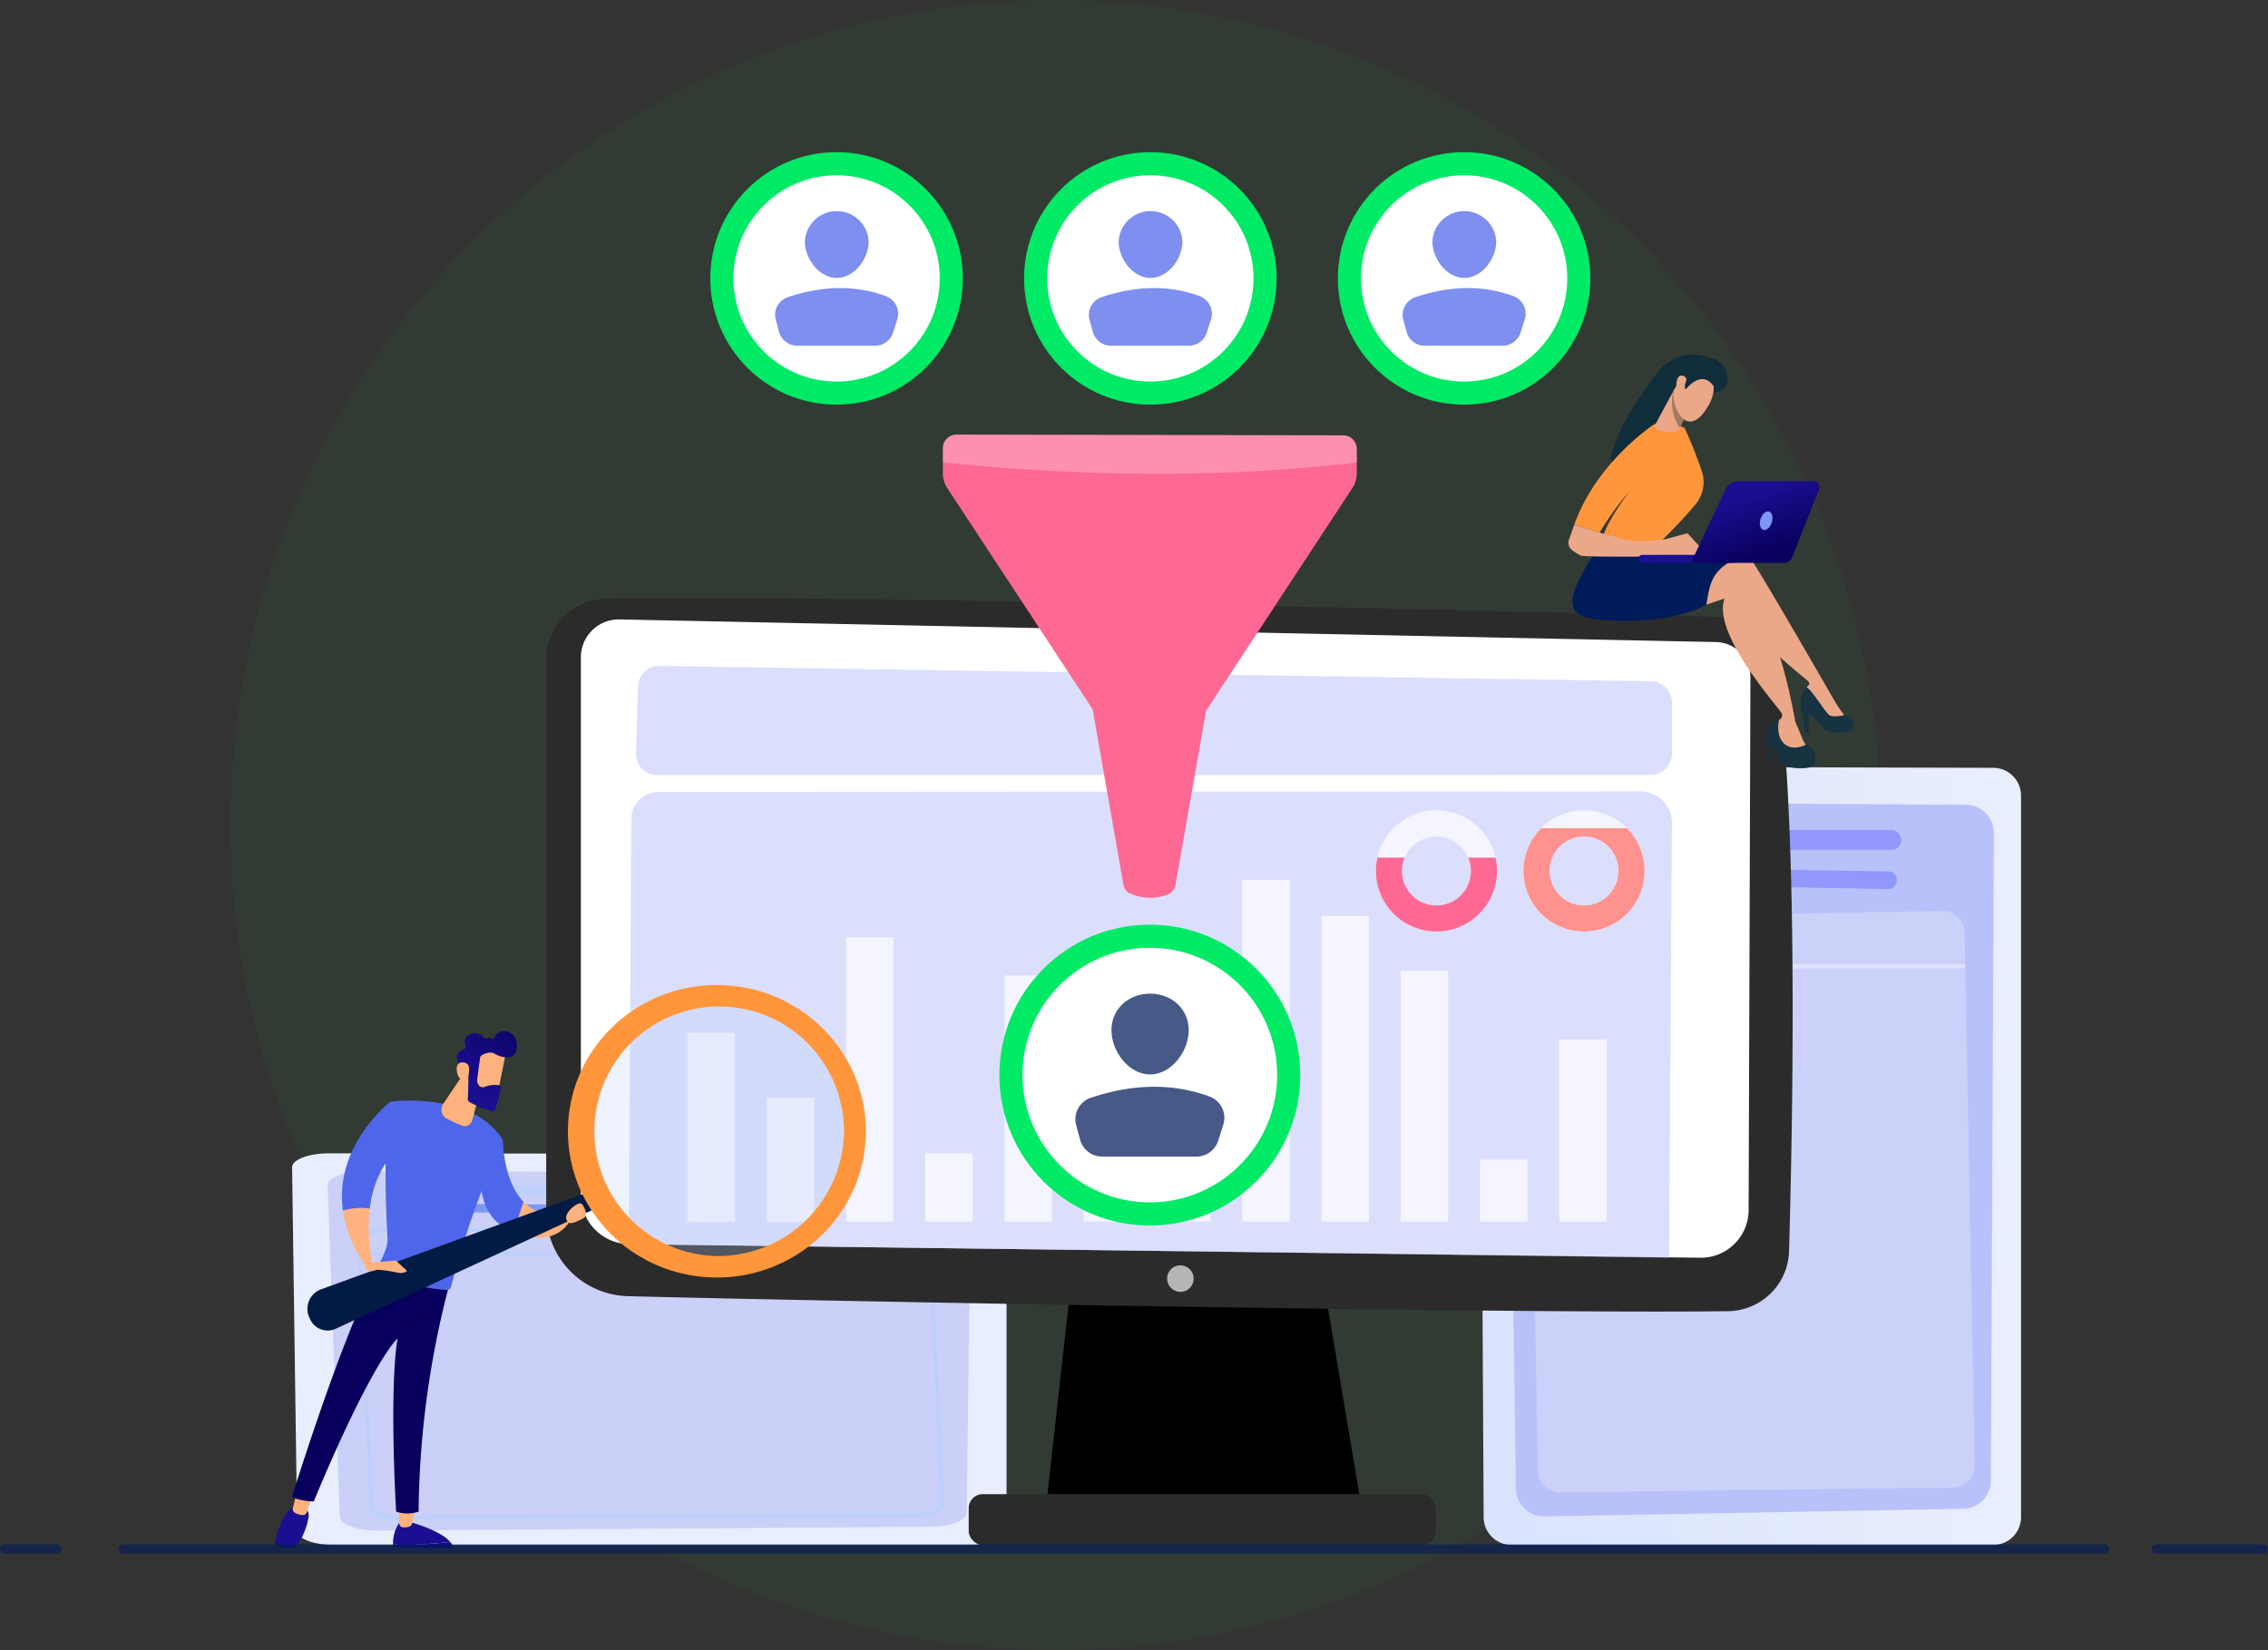 <svg xmlns="http://www.w3.org/2000/svg" xmlns:xlink="http://www.w3.org/1999/xlink" width="490.506" height="356.951" viewBox="0 0 490.506 356.951"><rect x="0" y="0" width="490.506" height="356.951" fill="#333333" stroke="none"/><defs><style>.a{fill:#bdd0fb;}.b{fill:#26ea66;opacity:0.039;}.c,.k,.p,.q,.u,.v{fill:#fff;}.c{stroke:#00ea66;stroke-miterlimit:10;stroke-width:5px;}.d{opacity:0.73;}.e{fill:#4e66ea;}.f{fill:url(#a);}.g{fill:#b9c1fa;}.h{fill:#9198fb;}.i{opacity:0.401;}.j{fill:#e8e8f9;}.k{opacity:0.4;}.l{fill:#e8eefd;}.m{fill:#cbd0f9;}.n{fill:#7d97f4;}.o{fill:#2b2b2b;}.q{opacity:0.65;}.r{opacity:0.511;}.s{opacity:0.701;}.t{fill:#fd6993;}.u{opacity:0.265;}.v{opacity:0.57;}.w{fill:#f4f5fe;}.x{clip-path:url(#b);}.y{clip-path:url(#c);}.z{fill:url(#d);}.aa{fill:url(#e);}.ab{fill:url(#f);}.ac{fill:#ffb27d;}.ad{fill:url(#g);}.ae{fill:url(#h);}.af{fill:url(#i);}.ag{fill:url(#j);}.ah{fill:#011b45;}.ai{opacity:0.26;}.aj{fill:#ff963c;}.ak{fill:url(#k);}.al{fill:#eba889;}.am{fill:#001b5a;}.an{fill:#102d3c;}.ao{fill:#a57862;}.ap{fill:url(#l);}.aq{fill:url(#m);}.ar{fill:#011b5a;}.as{fill:#173341;}.at{fill:none;stroke:#011b5a;stroke-linecap:round;stroke-width:2px;opacity:0.6;}</style><linearGradient id="a" y1="0.5" x2="1" y2="0.5" gradientUnits="objectBoundingBox"><stop offset="0" stop-color="#dae3fe"/><stop offset="1" stop-color="#e9effd"/></linearGradient><clipPath id="b"><path class="a" d="M1500.352,749.967a13.094,13.094,0,1,0,13.094,13.094A13.094,13.094,0,0,0,1500.352,749.967Zm0,20.553a7.46,7.46,0,1,1,7.46-7.46A7.46,7.46,0,0,1,1500.352,770.52Z" transform="translate(-1487.258 -749.967)"/></clipPath><clipPath id="c"><path class="a" d="M1654.371,749.967a13.094,13.094,0,1,0,13.094,13.094A13.094,13.094,0,0,0,1654.371,749.967Zm0,20.553a7.46,7.46,0,1,1,7.46-7.46A7.459,7.459,0,0,1,1654.371,770.52Z" transform="translate(-1641.277 -749.967)"/></clipPath><linearGradient id="d" x1="1.657" y1="-4.668" x2="1.177" y2="-2.525" gradientUnits="objectBoundingBox"><stop offset="0" stop-color="#fe7062"/><stop offset="1" stop-color="#ff928e"/></linearGradient><linearGradient id="e" x1="20.331" y1="11.464" x2="20.409" y2="-4.664" gradientUnits="objectBoundingBox"><stop offset="0" stop-color="#09005d"/><stop offset="1" stop-color="#1a0f91"/></linearGradient><linearGradient id="f" x1="19.374" y1="-21.292" x2="19.679" y2="-17.029" xlink:href="#e"/><linearGradient id="g" x1="52.26" y1="7.411" x2="52.464" y2="-3.743" xlink:href="#e"/><linearGradient id="h" x1="33.306" y1="-12.012" x2="33.833" y2="-9.418" xlink:href="#e"/><linearGradient id="i" x1="7.192" y1="1.193" x2="8.856" y2="0.002" xlink:href="#e"/><linearGradient id="j" x1="0.5" y1="-11.546" x2="0.5" y2="-4.079" gradientUnits="objectBoundingBox"><stop offset="0" stop-color="#020039"/><stop offset="1" stop-color="#090056"/></linearGradient><linearGradient id="k" x1="0.916" y1="-0.406" x2="0.239" y2="0.778" xlink:href="#e"/><linearGradient id="l" x1="0.692" y1="-14.477" x2="0.566" y2="-4.638" xlink:href="#e"/><linearGradient id="m" x1="0.67" y1="0.833" x2="0.334" y2="0.22" xlink:href="#e"/></defs><g transform="translate(13889.564 -12075.614)"><circle class="b" cx="178.476" cy="178.476" r="178.476" transform="translate(-13839.722 12075.614)"/><g transform="translate(-13830.014 12111.024)"><g transform="translate(232.289 0)"><circle class="c" cx="24.808" cy="24.808" r="24.808"/><g transform="translate(11.514 10.26)"><g class="d" transform="translate(6.439)"><path class="e" d="M1564.992,200.127c0,3.811-3.089,7.924-6.9,7.924s-6.9-4.114-6.9-7.924a6.911,6.911,0,0,1,13.8,0Z" transform="translate(-1551.193 -193.613)"/></g><g class="d" transform="translate(0 16.638)"><path class="e" d="M1527.028,280.867h16.843a4.077,4.077,0,0,0,3.883-2.835l.907-2.833a4.073,4.073,0,0,0-2.461-5.068c-6.854-2.506-13.942-2.185-21.2.231a4.06,4.06,0,0,0-2.6,4.922l.7,2.573A4.077,4.077,0,0,0,1527.028,280.867Z" transform="translate(-1522.252 -268.396)"/></g></g></g><g transform="translate(0 41.285)"><g transform="translate(260.488 89.104)"><path class="f" d="M1604.091,901.915h104.194a6.016,6.016,0,0,0,6.016-6.016V739.841a6.016,6.016,0,0,0-6-6.016l-105.027-.282a6.016,6.016,0,0,0-6.032,6.048l.833,156.34A6.016,6.016,0,0,0,1604.091,901.915Z" transform="translate(-1597.242 -733.543)"/><path class="g" d="M1629.511,768.151l93.166.574a6.1,6.1,0,0,1,6.067,6.132l-.65,140.068A6.1,6.1,0,0,1,1722.1,921l-90.522,1.652a6.1,6.1,0,0,1-6.215-6.018l-1.993-142.293A6.1,6.1,0,0,1,1629.511,768.151Z" transform="translate(-1617.556 -760.451)"/><rect class="h" width="75.436" height="4.295" rx="2.147" transform="translate(15.743 13.721)"/><path class="h" d="M1703.99,833.007h0a1.826,1.826,0,0,0,1.79,1.727l62.779,1.144a1.827,1.827,0,0,0,1.86-1.826V833.9a1.826,1.826,0,0,0-1.8-1.826l-62.779-.995A1.826,1.826,0,0,0,1703.99,833.007Z" transform="translate(-1680.237 -809.38)"/><g class="i" transform="translate(10.525 31.222)"><path class="j" d="M1651.367,999.645a4.793,4.793,0,0,1-4.781-4.7l-2.037-114.558a4.79,4.79,0,0,1,4.688-4.867l84.764-1.65h.1a4.783,4.783,0,0,1,4.779,4.692l2.185,115.189a4.783,4.783,0,0,1-4.724,4.873l-84.911,1.019Z" transform="translate(-1644.549 -873.872)"/></g><path class="k" d="M1742.415,926.568H1649.94a.445.445,0,1,1,0-.89h92.475a.445.445,0,0,1,0,.89Z" transform="translate(-1637.869 -882.93)"/></g><g transform="translate(3.625 172.769)"><path class="l" d="M451.793,1194.29H589.324c4.385,0,7.941-1.355,7.941-3.027v-78.511c0-1.668-3.542-3.022-7.919-3.027l-138.631-.142c-4.41,0-7.985,1.362-7.962,3.043l1.1,78.653C443.876,1192.944,447.424,1194.29,451.793,1194.29Z" transform="translate(-442.752 -1109.583)"/><path class="m" d="M485.346,1126.995l122.975.289c4.445.01,8.028,1.391,8.008,3.085l-.858,70.467c-.02,1.669-3.533,3.026-7.91,3.056l-119.485.831c-4.462.031-8.141-1.327-8.2-3.028l-2.631-71.586C477.177,1128.389,480.833,1126.984,485.346,1126.995Z" transform="translate(-469.566 -1123.121)"/><path class="a" d="M536.15,1141.529v.323c0,.507,1.079.919,2.41.919h94.751c1.331,0,2.411-.411,2.411-.919v-.323c0-.507-1.079-.919-2.411-.919H538.56C537.229,1140.61,536.15,1141.021,536.15,1141.529Z" transform="translate(-515.37 -1133.707)"/><path class="n" d="M583.653,1159.623h0c.068.481,1.1.86,2.363.869l82.865.575c1.348.009,2.454-.4,2.454-.918v-.075c0-.5-1.056-.911-2.372-.919l-82.865-.5C584.7,1158.646,583.578,1159.091,583.653,1159.623Z" transform="translate(-552.301 -1147.737)"/><g transform="translate(14.035 15.486)"><path class="a" d="M514.7,1242.905c-2.947,0-6.1-.894-6.173-2.567l-2.689-57.634h0a1.506,1.506,0,0,1,.459-1.106c.892-.941,3.088-1.561,5.6-1.579l111.884-.83c2.978-.024,6.2.869,6.283,2.563l2.884,57.951a1.5,1.5,0,0,1-.458,1.11c-.9.948-3.112,1.569-5.639,1.58l-112.079.512Zm-7.973-60.242,2.689,57.633c.034.722,2.055,1.719,5.275,1.719h.071l112.078-.512c2.6-.012,4.411-.683,5-1.3a.64.64,0,0,0,.216-.454l-2.884-57.951c-.036-.725-2.055-1.718-5.271-1.718h-.117l-111.884.83c-2.575.019-4.374.688-4.955,1.3a.641.641,0,0,0-.216.453Z" transform="translate(-505.835 -1179.188)"/></g><path class="a" d="M634.871,1206.141H512.809a.445.445,0,1,1,0-.89H634.871a.445.445,0,1,1,0,.89Z" transform="translate(-496.876 -1183.966)"/></g><g transform="translate(58.579 52.635)"><path d="M1179.291,1207.655l-5.821,52.205H1241l-8.8-52.205Z" transform="translate(-1065.094 -1065.7)"/><path class="o" d="M689.745,582.96V702.524a18.138,18.138,0,0,0,17.67,18.133c43.671,1.126,196.41,3.857,237.981,3.244a13.346,13.346,0,0,0,13.14-12.966c.8-27.776,2.1-94.569-2.714-125.578a13.734,13.734,0,0,0-13.132-11.625c-36.591-1.171-198.5-4.887-240.056-3.954A13.184,13.184,0,0,0,689.745,582.96Z" transform="translate(-689.745 -569.628)"/><path class="p" d="M723.464,598.791V714.908a10.632,10.632,0,0,0,10.352,10.741l231.816,2.928a10.338,10.338,0,0,0,10.381-10.415l.388-115.08a7.57,7.57,0,0,0-7.3-7.672l-237.337-4.9A8.191,8.191,0,0,0,723.464,598.791Z" transform="translate(-715.962 -585.861)"/><path class="q" d="M1296.187,1221.807a2.868,2.868,0,1,1,2.868-2.868A2.872,2.872,0,0,1,1296.187,1221.807Z" transform="translate(-1159.029 -1071.711)"/><g class="r" transform="translate(17.854 41.838)"><path class="g" d="M988.8,757.674l-212.564.13a5.852,5.852,0,0,0-5.69,5.9l-.556,91.9L995,858.552l.6-93.907A6.824,6.824,0,0,0,988.8,757.674Z" transform="translate(-769.992 -757.674)"/></g><g class="s" transform="translate(30.566 60.981)"><rect class="p" width="10.257" height="40.841" transform="translate(0 33.086)"/><rect class="p" width="10.257" height="26.804" transform="translate(17.139 47.122)"/><rect class="p" width="10.257" height="61.494" transform="translate(34.277 12.432)"/><rect class="p" width="10.257" height="14.773" transform="translate(51.415 59.153)"/><rect class="p" width="10.257" height="53.273" transform="translate(68.554 20.654)"/><rect class="p" width="10.257" height="44.049" transform="translate(85.692 29.878)"/><rect class="p" width="10.257" height="34.023" transform="translate(102.831 39.904)"/><rect class="p" width="10.257" height="73.926" transform="translate(119.969)"/><rect class="p" width="10.257" height="66.106" transform="translate(137.108 7.82)"/><rect class="p" width="10.257" height="54.276" transform="translate(154.246 19.651)"/><rect class="p" width="10.257" height="13.402" transform="translate(171.385 60.524)"/><rect class="p" width="10.257" height="39.437" transform="translate(188.523 34.49)"/></g><g class="r" transform="translate(19.425 14.702)"><path class="g" d="M996.6,639.031l-214.5-3.323a4.558,4.558,0,0,0-4.627,4.449l-.428,14.519a4.558,4.558,0,0,0,4.63,4.666l214.925-.044a4.558,4.558,0,0,0,4.485-4.558V643.589A4.558,4.558,0,0,0,996.6,639.031Z" transform="translate(-777.05 -635.708)"/></g><rect class="o" width="101" height="11" rx="3" transform="translate(91.375 193.859)"/></g><g transform="translate(144.369 17.313)"><path class="t" d="M1245.511,677.94H1220.93l6.666,37.988a2.485,2.485,0,0,0,1.569,1.9,10.736,10.736,0,0,0,7.931.2,2.889,2.889,0,0,0,1.762-2.189Z" transform="translate(-1188.537 -618.52)"/><path class="t" d="M1164.848,430.771l-33.213-2.034-56.3,2.034v2.345a5.9,5.9,0,0,0,.97,3.241l31.424,47.826a40.2,40.2,0,0,0,24.725,0l31.424-47.826a5.9,5.9,0,0,0,.97-3.241Z" transform="translate(-1075.336 -424.762)"/><path class="t" d="M1164.848,416.88c-28.592,3.415-58.526,3.15-89.512,0v-3.055a2.954,2.954,0,0,1,2.873-2.953l83.6.157a2.954,2.954,0,0,1,3.035,2.953Z" transform="translate(-1075.336 -410.872)"/><path class="u" d="M1164.848,416.88c-28.592,3.415-58.526,3.15-89.512,0v-3.055a2.954,2.954,0,0,1,2.873-2.953l83.6.157a2.954,2.954,0,0,1,3.035,2.953Z" transform="translate(-1075.336 -410.872)"/></g><g transform="translate(238.018 98.599)"><path class="v" d="M1500.352,749.967a13.094,13.094,0,1,0,13.094,13.094A13.094,13.094,0,0,0,1500.352,749.967Zm0,20.553a7.46,7.46,0,1,1,7.46-7.46A7.46,7.46,0,0,1,1500.352,770.52Z" transform="translate(-1487.258 -749.967)"/><path class="w" d="M1500.352,749.967a13.094,13.094,0,1,0,13.094,13.094A13.094,13.094,0,0,0,1500.352,749.967Zm0,20.553a7.46,7.46,0,1,1,7.46-7.46A7.46,7.46,0,0,1,1500.352,770.52Z" transform="translate(-1487.258 -749.967)"/><g class="x"><rect class="t" width="38.894" height="16.46" transform="translate(-5.191 10.214)"/></g><g transform="translate(31.918)"><path class="v" d="M1654.371,749.967a13.094,13.094,0,1,0,13.094,13.094A13.094,13.094,0,0,0,1654.371,749.967Zm0,20.553a7.46,7.46,0,1,1,7.46-7.46A7.459,7.459,0,0,1,1654.371,770.52Z" transform="translate(-1641.277 -749.967)"/><path class="w" d="M1654.371,749.967a13.094,13.094,0,1,0,13.094,13.094A13.094,13.094,0,0,0,1654.371,749.967Zm0,20.553a7.46,7.46,0,1,1,7.46-7.46A7.459,7.459,0,0,1,1654.371,770.52Z" transform="translate(-1641.277 -749.967)"/><g class="y"><rect class="z" width="38.894" height="22.822" transform="translate(-5.191 3.852)"/></g></g></g><g transform="translate(0 136.362)"><g transform="translate(0 18.639)"><g transform="translate(25.445 94.301)"><path class="aa" d="M553.227,1487.548c-2.187.189-5.981.5-8.973.628a8.633,8.633,0,0,1-3.43-.336c0,.067,0,.131.005.19a.619.619,0,0,0,.588.585,105.12,105.12,0,0,0,11.75.012.441.441,0,0,0,.359-.662A3.614,3.614,0,0,0,553.227,1487.548Z" transform="translate(-540.823 -1479.987)"/><path class="ab" d="M544.251,1472.746c2.992-.132,6.787-.439,8.973-.628-2.15-2.638-8.973-4.415-8.973-4.415h-1.927a8.081,8.081,0,0,0-1.5,4.707A8.632,8.632,0,0,0,544.251,1472.746Z" transform="translate(-540.821 -1464.557)"/><path class="ac" d="M546.12,1453.563l.18,3.569a.815.815,0,0,0,.7.766,3.173,3.173,0,0,0,1.448-.12.965.965,0,0,0,.648-.741l.623-3.474Z" transform="translate(-544.941 -1453.563)"/></g><g transform="translate(0 90.965)"><g transform="translate(0 3.312)"><path class="ad" d="M428.051,1486.224a1.73,1.73,0,0,1-1.557-1.151l0,.014a1.233,1.233,0,0,0,.831,1.405,5.423,5.423,0,0,0,2.3.36,2.285,2.285,0,0,0,1.724-.8l.005-.007A5.787,5.787,0,0,1,428.051,1486.224Z" transform="translate(-426.458 -1478.039)"/><path class="ae" d="M432.646,1453.459h-1.589c-2.421-.05-3.941,5.056-4.438,7.034a1.731,1.731,0,0,0,1.557,1.151,5.788,5.788,0,0,0,3.3-.174,15.182,15.182,0,0,0,2.268-5.713A2.005,2.005,0,0,0,432.646,1453.459Z" transform="translate(-426.582 -1453.458)"/></g><path class="ac" d="M444.3,1438.572l-.883,3.51a.953.953,0,0,0,.5,1.08,3.382,3.382,0,0,0,1.828.443.8.8,0,0,0,.649-.531l1.3-3.693Z" transform="translate(-439.623 -1438.572)"/></g><path class="af" d="M442.754,1268.733c1.1.974,4.669,1.1,4.669,1.1,12.864-30.876,18.127-35.262,18.127-35.262-1.858,11.654-.3,37.454-.3,37.454a7.717,7.717,0,0,0,4.86,0,198.877,198.877,0,0,1,6.569-48.835c-8.695-.2-13.318-3.171-14.828-4.365C454.6,1230.512,442.754,1268.733,442.754,1268.733Z" transform="translate(-439.128 -1176.753)"/><path class="e" d="M527.969,1058.5c-1.646,8.209-1.056,22.9-.669,29.6.109,1.884-1.206,4.495-2.269,6.277a.558.558,0,0,0,.226.786,38.754,38.754,0,0,0,14.794,4.1,1,1,0,0,0,1-.745,194.509,194.509,0,0,1,11.2-31.716C545.61,1056.192,527.969,1058.5,527.969,1058.5Z" transform="translate(-503.037 -1051.931)"/><path class="ag" d="M547.72,1268.509a.412.412,0,0,1-.352-.626,12.924,12.924,0,0,1,5.1-4.428.412.412,0,1,1,.358.742,12.321,12.321,0,0,0-4.755,4.115A.413.413,0,0,1,547.72,1268.509Z" transform="translate(-520.42 -1211.42)"/><g transform="translate(14.397 6.567)"><path class="ac" d="M492.116,1163.133a28.238,28.238,0,0,0,5.215,12.426l1.188-.968a36.678,36.678,0,0,1-.592-11.876A14.215,14.215,0,0,0,492.116,1163.133Z" transform="translate(-491.904 -1139.573)"/><path class="e" d="M503.537,1069.366l-1.838-10.129s-12.282,9.388-10.323,23.56a14.218,14.218,0,0,1,5.811-.418C497.749,1077.831,499.426,1072.894,503.537,1069.366Z" transform="translate(-491.165 -1059.237)"/></g><g transform="translate(44.477 14.874)"><path class="e" d="M631.1,1096.572l-4.741,10.21c.767,6.164,4.078,8.829,7.648,9.851a21.67,21.67,0,0,1,1.592-6.649C631.042,1105.275,631.1,1096.572,631.1,1096.572Z" transform="translate(-626.364 -1096.572)"/><path class="ac" d="M662.332,1156.855a21.666,21.666,0,0,0-1.592,6.649c9.525,3.7,12.046-3.472,12.046-3.472l-1.76-.311A9.979,9.979,0,0,1,662.332,1156.855Z" transform="translate(-653.092 -1143.443)"/></g><path class="ac" d="M596.835,1031.99l-2.289,8.413a1.637,1.637,0,0,1-2.189,1.089,33.223,33.223,0,0,1-3.3-1.507,2.206,2.206,0,0,1-.778-3.17l4.758-7.095Z" transform="translate(-551.985 -1029.721)"/></g><path class="ah" d="M519.232,1145.83l-58.645,21.345a4.49,4.49,0,0,0-2.552,6.078l.178.391a4.174,4.174,0,0,0,5.552,2.06l56.944-26.342Z" transform="translate(-450.695 -1101.358)"/><g class="ai" transform="translate(66.543 3.205)"><ellipse class="a" cx="28.95" cy="28.428" rx="28.95" ry="28.428"/></g><path class="aj" d="M743.085,945.948c-17.791,0-32.214,14.162-32.214,31.633s14.422,31.633,32.214,31.633S775.3,995.051,775.3,977.581,760.876,945.948,743.085,945.948Zm0,58.618a26.99,26.99,0,1,1,27.482-26.986A27.237,27.237,0,0,1,743.085,1004.566Z" transform="translate(-647.592 -945.948)"/><g transform="translate(39.22 9.996)"><path class="ac" d="M625.087,1006.47c.021.144-1.909,9.6-1.909,9.6l-5.376-1.217.5-9.235S624.738,1004.051,625.087,1006.47Z" transform="translate(-614.45 -1001.95)"/><path class="ak" d="M608.081,996.6l-.643,4.841a.663.663,0,0,0,0,.186c.054.379.336,1.671,1.64,1.3a6.136,6.136,0,0,1,3.018-.394.681.681,0,0,1,.469.788,29.454,29.454,0,0,1-1.237,4.406.68.68,0,0,1-.826.4,21.979,21.979,0,0,1-4.739-1.939.682.682,0,0,1-.332-.614c.052-1.222.194-4.937.074-5.978-.113-.977-1.312-1.563-1.833-1.773a.67.67,0,0,1-.373-.374,1.768,1.768,0,0,1,1.19-2.578.683.683,0,0,0,.433-.883,1.771,1.771,0,0,1,.993-2.448,2.5,2.5,0,0,1,2.982.719.683.683,0,0,0,.87.1.54.54,0,0,1,.614.021.672.672,0,0,0,.952-.288,2.037,2.037,0,0,1,2.367-1.179c2.409.412,2.682,3.082,2.046,4.646s-3.222.969-4.519.18c-.986-.6-2.266.029-2.823.365A.676.676,0,0,0,608.081,996.6Z" transform="translate(-603.023 -990.877)"/><path class="ac" d="M605,1024.862s.99-2.773-.027-3.453-2.525-.327-2.193,1.683C603.2,1025.591,605,1024.862,605,1024.862Z" transform="translate(-602.737 -1014.371)"/></g><path class="ac" d="M514.887,1214.289l5.544-.452,2.4,2.213s-.568.785-2.344.334a25.418,25.418,0,0,0-4.208-.562s-2.452,1.1-2.482-.963Z" transform="translate(-494.366 -1154.234)"/><path class="ac" d="M709.7,1162.362c.479.375,2.122-.407,3.127-.948a1.157,1.157,0,0,0,.559-1.367c-.242-.763-.645-1.748-1.142-1.872C711.423,1157.97,707.726,1160.819,709.7,1162.362Z" transform="translate(-646.237 -1110.949)"/></g><g transform="translate(279.656 0)"><path class="al" d="M1827.911,553.879c-.035-.014-19.123-33.44-21.7-36.586a2,2,0,0,0-1.785-.718l-5.328.635-6.259,13.54,10.427-6.072c-1.032,7.136,12.363,17.74,16.957,21.61a1.055,1.055,0,0,1,.083,1.537l-.894,2.592a17.277,17.277,0,0,0,9.467,5.246Z" transform="translate(-1768.488 -475.734)"/><path class="al" d="M1813.389,575.294c-.032-.02-2.9-6.92-2.928-6.941a121.483,121.483,0,0,0-10.921-33.28,2,2,0,0,0-1.6-1.064l-5.346-.456-8.869,11.993,11.44-3.837c-2.454,6.779,8.517,19.875,12.233,24.594a1.055,1.055,0,0,1-.229,1.522l-2.184,1.509a21.065,21.065,0,0,0,8.994,7.9Z" transform="translate(-1761.4 -488.945)"/><g transform="translate(0.881 41.87)"><path class="am" d="M1692.642,521.46s-4.836,7.193-5.233,10.474,1.337,4.416,6.4,4.834c15.063,1.245,22.488-3.269,22.488-3.269,1.03-6.57,1.763-8.241,10.369-11.813,0,0-10.885.864-13.075.014S1692.642,521.46,1692.642,521.46Z" transform="translate(-1687.354 -521.248)"/></g><path class="an" d="M1728.9,334.35a9.573,9.573,0,0,0-10.414,2.252c-1.97,1.961-6.365,8.884-6.365,8.884s-5.946,9.862-4.176,11.759c3.966,4.251,8.245-2.521,8.245-2.521l6.233-14.73Z" transform="translate(-1698.365 -333.676)"/><path class="aj" d="M1707.08,426.8a110.416,110.416,0,0,0,8.4-8.914,7.536,7.536,0,0,0,1.276-6.782,93.572,93.572,0,0,0-3.72-9.368c-.314-1.053-6.629-1.01-6.629-1.01s-12.425,8.064-17.307,21.725l5.483,1.707a64.082,64.082,0,0,1,6.45-8.9s-5.547,7.328-5.742,10.327Z" transform="translate(-1687.833 -385.674)"/><path class="al" d="M1713.371,504.84l-4.231-4.6-4.887,1.316s-5.7.883-8.958,0l-3.261-.883-7.369-2.294-1.158,3.271a1.97,1.97,0,0,0,.719,2.263,13,13,0,0,0,1.861,1.159c.97.425,22.354.134,22.354.134Z" transform="translate(-1683.395 -461.594)"/><path class="al" d="M1771.568,364.473l-4.244,7.892c.28,1.723,4.619,1.771,5.289.743a1.019,1.019,0,0,0,.133-.348l2.539-5.273c.109-.514-1.3-2.247-1.765-2.494l-1.687-.9C1771.184,363.749,1773.894,363.721,1771.568,364.473Z" transform="translate(-1748.651 -357.008)"/><path class="ao" d="M1775.463,364.473l-.265.463a10.844,10.844,0,0,0,.531,6.327c.432.872.887,1.619.913,1.5l2.539-5.273c.109-.514-1.3-2.247-1.765-2.494l-1.687-.9C1775.079,363.749,1777.789,363.721,1775.463,364.473Z" transform="translate(-1752.545 -357.008)"/><g transform="translate(20.874 0.484)"><path class="al" d="M1794.4,351.568a9.337,9.337,0,0,1-1.617,6.056c-2.1,3.39-4.182,3.237-5.243,2.028a7.45,7.45,0,0,1-1.752-6.6C1786.37,349.668,1793.679,348.168,1794.4,351.568Z" transform="translate(-1783.771 -346.44)"/><path class="an" d="M1781.773,342.208s3.394-4.457,6-.572l-.044,1.342s3.388-.158,3.02-3.281-3.133-5.256-6.968-4.189-6.075,2.282-6.508,4.944,1.741,2.227,1.741,2.227.83-1.837,1.833-1.962.64,1.328.64,1.328Z" transform="translate(-1777.216 -335.231)"/><path class="al" d="M1789.574,356.238s1.758-2.281.158-2.754-1.54,2.235-1.436,3.243Z" transform="translate(-1785.796 -349.38)"/></g><g transform="translate(15.142 27.397)"><path class="ap" d="M1752.28,529.461h.045l19.463-.021a.871.871,0,1,0,0-1.742l-19.463.021a.871.871,0,0,0-.043,1.741Z" transform="translate(-1751.452 -511.79)"/><path class="aq" d="M1828.9,456.2h-16.209a3.089,3.089,0,0,0-2.794,1.771l-7.493,15.889h20.144a1.878,1.878,0,0,0,1.746-1.187l5.811-14.7A1.294,1.294,0,0,0,1828.9,456.2Z" transform="translate(-1791.064 -456.196)"/><path class="n" d="M1869.618,487.139c-.351,1.091-.092,2.151.579,2.367s1.5-.493,1.852-1.585.092-2.151-.58-2.367S1869.969,486.048,1869.618,487.139Z" transform="translate(-1843.205 -478.993)"/></g></g></g><g transform="translate(164.43 0)"><circle class="c" cx="24.808" cy="24.808" r="24.808"/><g transform="translate(11.514 10.26)"><g class="d" transform="translate(6.439)"><path class="e" d="M1259.992,200.127c0,3.811-3.089,7.924-6.9,7.924s-6.9-4.114-6.9-7.924a6.911,6.911,0,0,1,13.8,0Z" transform="translate(-1246.193 -193.613)"/></g><g class="d" transform="translate(0 16.638)"><path class="e" d="M1222.028,280.867h16.843a4.077,4.077,0,0,0,3.883-2.835l.906-2.833a4.073,4.073,0,0,0-2.461-5.068c-6.854-2.506-13.942-2.185-21.2.231a4.06,4.06,0,0,0-2.6,4.922l.7,2.573A4.077,4.077,0,0,0,1222.028,280.867Z" transform="translate(-1217.252 -268.396)"/></g></g></g><g transform="translate(96.57 0)"><circle class="c" cx="24.808" cy="24.808" r="24.808"/><g transform="translate(11.514 10.26)"><g class="d" transform="translate(6.439)"><path class="e" d="M954.992,200.127c0,3.811-3.089,7.924-6.9,7.924s-6.9-4.114-6.9-7.924a6.911,6.911,0,0,1,13.8,0Z" transform="translate(-941.193 -193.613)"/></g><g class="d" transform="translate(0 16.638)"><path class="e" d="M917.028,280.867h16.843a4.077,4.077,0,0,0,3.883-2.835l.906-2.833a4.073,4.073,0,0,0-2.461-5.068c-6.854-2.506-13.942-2.185-21.2.231a4.06,4.06,0,0,0-2.6,4.922l.7,2.573A4.077,4.077,0,0,0,917.028,280.867Z" transform="translate(-912.252 -268.396)"/></g></g></g><g transform="translate(159.09 167.09)"><circle class="c" cx="30.036" cy="30.036" r="30.036"/><g transform="translate(13.941 12.422)"><g class="d" transform="translate(7.796)"><path class="ar" d="M1255.908,962.219c0,4.614-3.74,9.594-8.354,9.594s-8.354-4.981-8.354-9.594,3.74-7.887,8.354-7.887S1255.908,957.605,1255.908,962.219Z" transform="translate(-1239.2 -954.332)"/></g><g class="d" transform="translate(0 20.145)"><path class="ar" d="M1209.942,1059.975h20.393a4.936,4.936,0,0,0,4.7-3.432l1.1-3.43a4.931,4.931,0,0,0-2.979-6.136c-8.3-3.035-16.881-2.645-25.672.28a4.915,4.915,0,0,0-3.15,5.959l.845,3.115A4.936,4.936,0,0,0,1209.942,1059.975Z" transform="translate(-1204.159 -1044.876)"/></g></g></g></g><path class="as" d="M161.006,332.877h.872v-4.114a11.684,11.684,0,0,1,2.785,2.717c1.073,1.576,2.549,1.442,4.8,1.342s2.147-1.006,1.946-2.281-2.482-1.677-3.22-1.879-2.413-3.087-2.952-3.79a9.636,9.636,0,0,1-1.124-1.879s-.419-1.711-2.5,0-1.476,5-1.241,5.3a37.287,37.287,0,0,1,.637,4.583" transform="translate(-13660.273 11901.207)"/><path class="as" d="M128.943,341.131h.638v-3.59a7.812,7.812,0,0,1,1.653,2.883c.519,1.715,2.375,2.223,5.206,2.144s2.871-1.2,2.632-2.872-2.632-2.553-2.632-2.553a44.759,44.759,0,0,1-3.749-4.925,3.733,3.733,0,0,0-3.06.628c-1.346,1.086-.928,3.54-.888,4.178s.2,4.108.2,4.108" transform="translate(-13636.073 11899.212)"/><path class="al" d="M168.066,330.191c.888.579,3.205,0,3.205,0-.656-.849-4.692-6.526-4.692-6.526-2.452-1.429-3.421.538-3.421.538,1,.305,4.02,5.41,4.908,5.989" transform="translate(-13661.983 11900.117)"/><path class="al" d="M140.028,337.261l-4.075-5.8-1.71.441s-.731,3.084.888,4.889c1.918,2.139,4.9.473,4.9.473" transform="translate(-13639.06 11899.435)"/><path class="at" d="M695.094,545.887h11.257" transform="translate(-14583.658 11864.775)"/><path class="at" d="M695.094,545.887h23.2" transform="translate(-14118.354 11864.775)"/><path class="at" d="M695.094,545.887h428.5" transform="translate(-14558.028 11864.775)"/></g></svg>